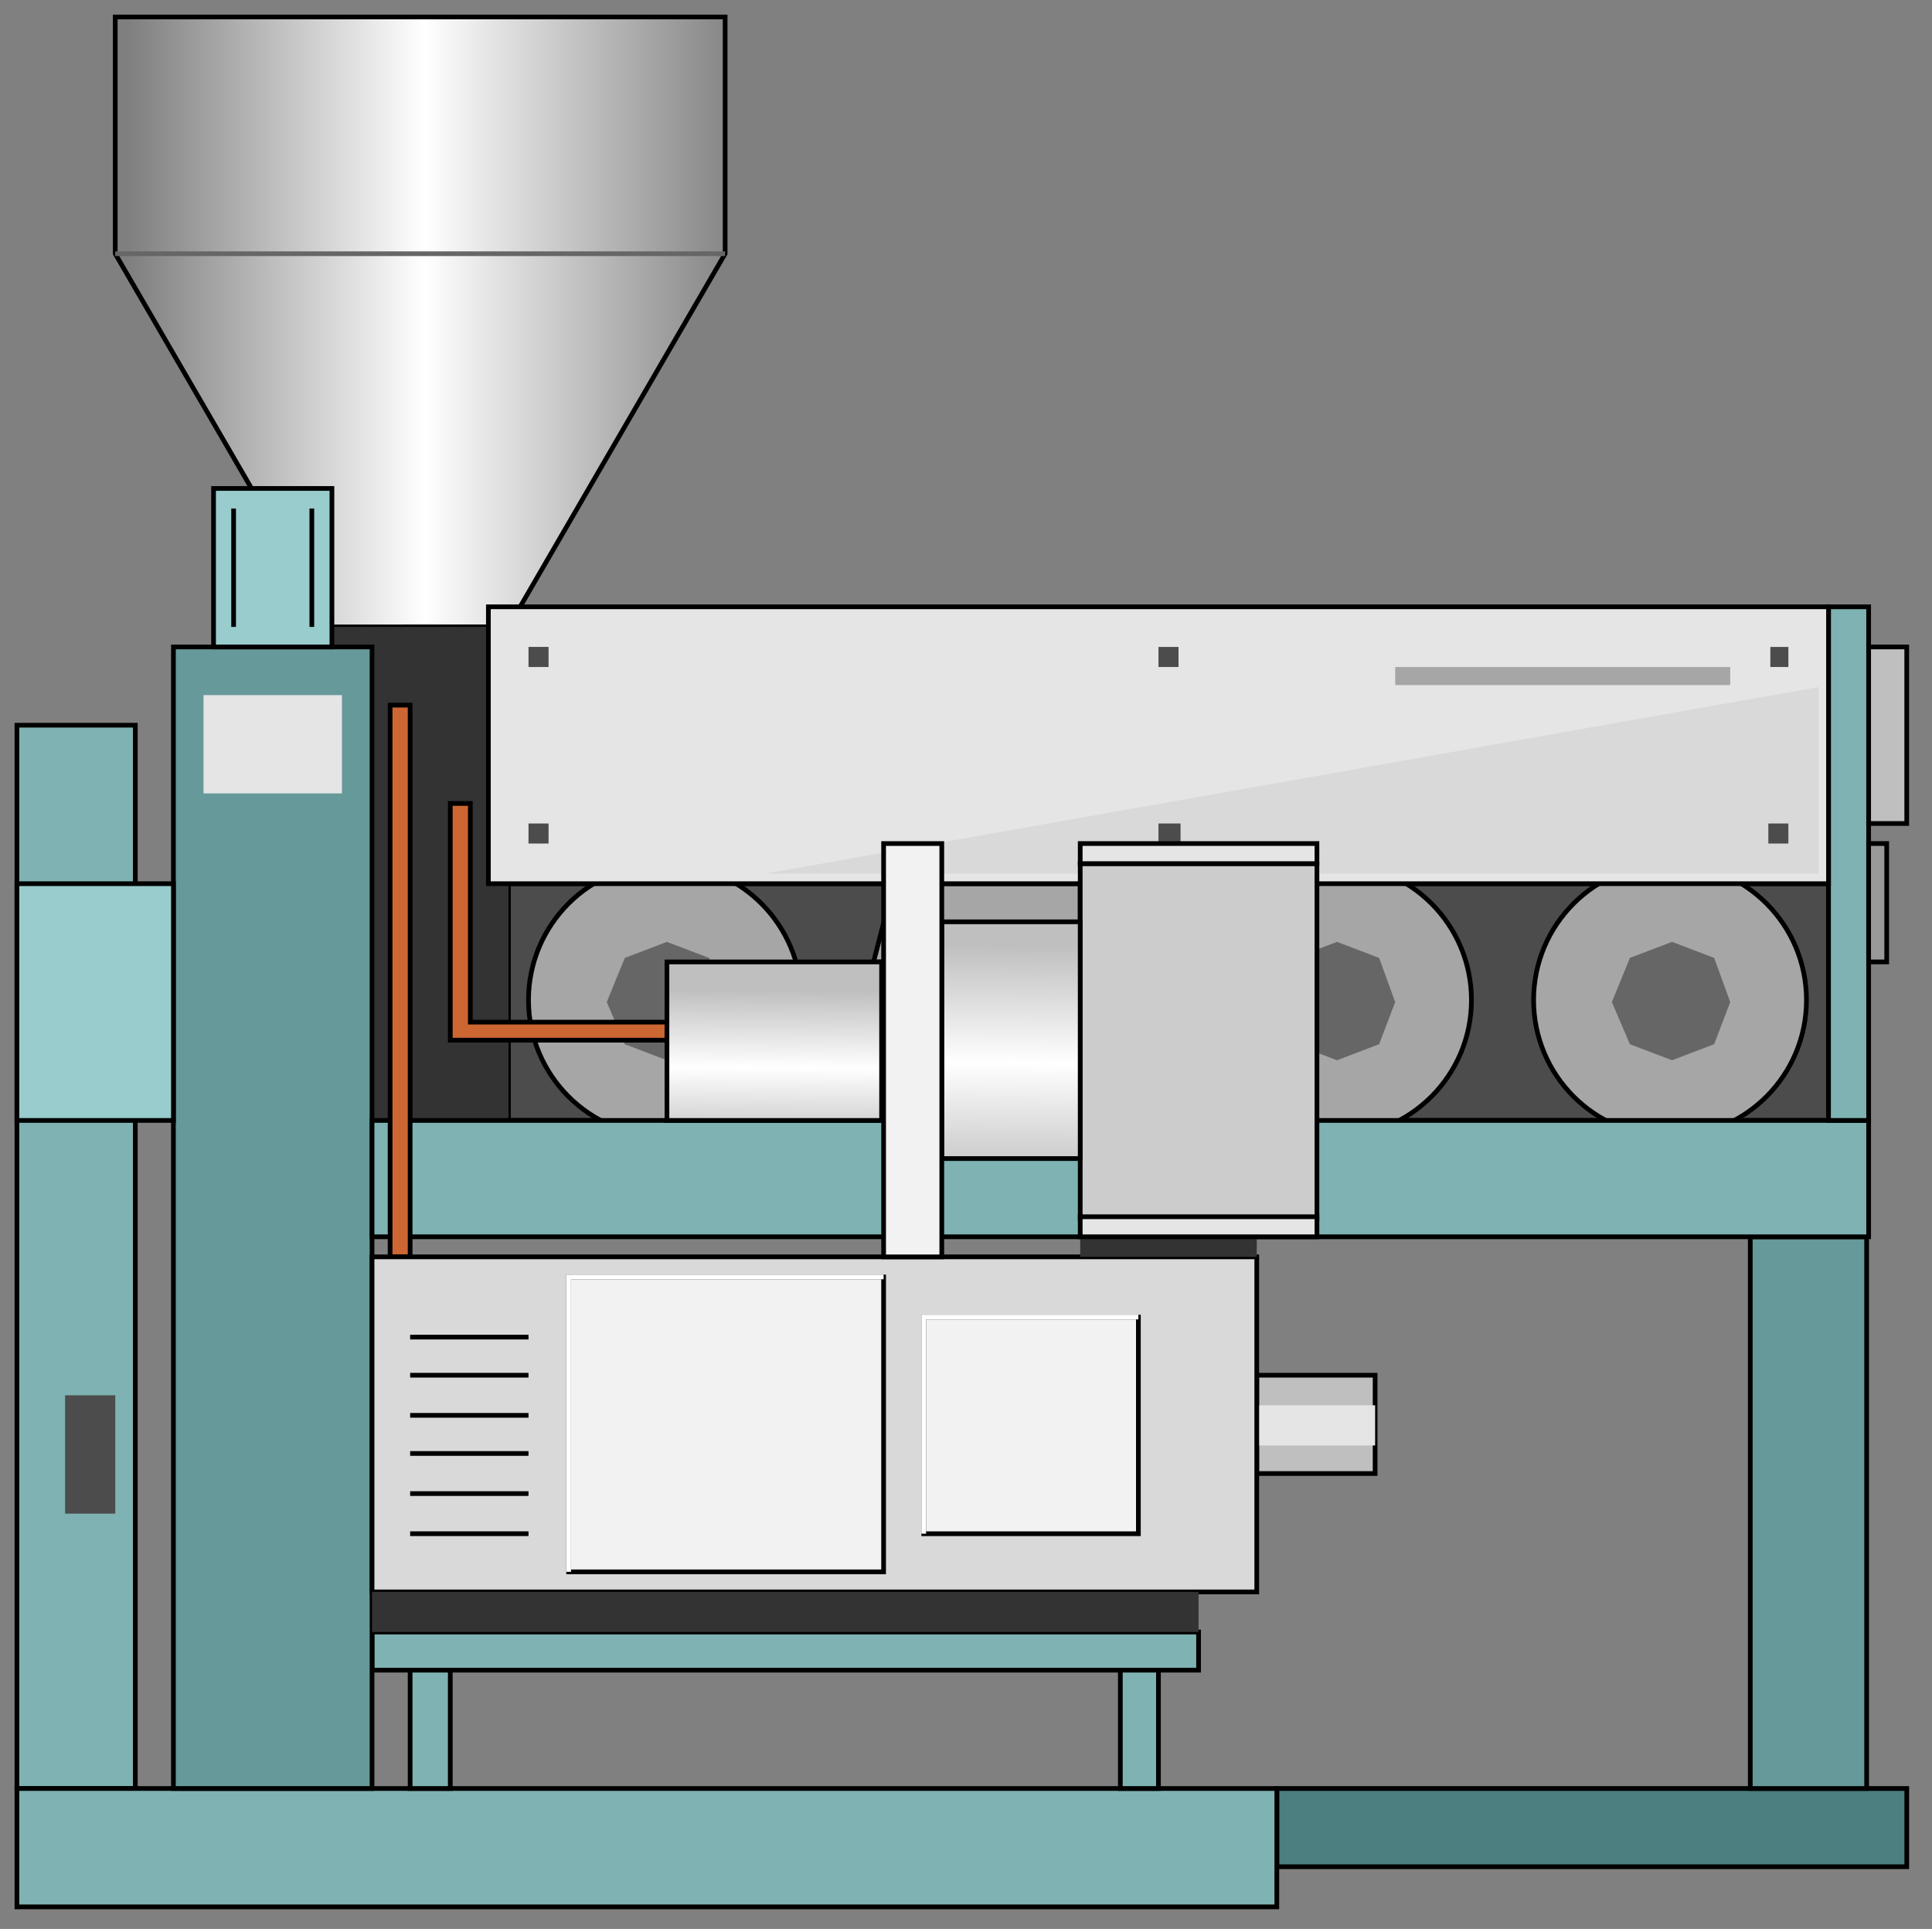 <?xml version="1.0" encoding="utf-8"?>
<!-- Generator: Adobe Illustrator 16.0.0, SVG Export Plug-In . SVG Version: 6.00 Build 0)  -->
<!DOCTYPE svg PUBLIC "-//W3C//DTD SVG 1.1//EN" "http://www.w3.org/Graphics/SVG/1.1/DTD/svg11.dtd">
<svg version="1.1"
	 id="svg2" sodipodi:docname="Iindustrial3007.svg" inkscape:version="0.48.3.1 r9886" xmlns:dc="http://purl.org/dc/elements/1.1/" xmlns:cc="http://creativecommons.org/ns#" xmlns:rdf="http://www.w3.org/1999/02/22-rdf-syntax-ns#" xmlns:svg="http://www.w3.org/2000/svg" xmlns:sodipodi="http://sodipodi.sourceforge.net/DTD/sodipodi-0.dtd" xmlns:inkscape="http://www.inkscape.org/namespaces/inkscape"
	 xmlns="http://www.w3.org/2000/svg" xmlns:xlink="http://www.w3.org/1999/xlink" x="0px" y="0px" width="102.667px"
	 height="102.5px" viewBox="2.085 2.083 102.667 102.5" enable-background="new 2.085 2.083 102.667 102.5" xml:space="preserve">
<rect x="2.085" y="2.083" width="102.667" height="102.5" fill="#808080" stroke="none"/>
<sodipodi:namedview  id="namedview144" inkscape:current-layer="svg2" inkscape:window-y="-8" inkscape:window-x="-8" inkscape:window-height="848" inkscape:window-width="1440" inkscape:pageshadow="2" inkscape:pageopacity="0" bordercolor="#666666" pagecolor="#ffffff" inkscape:cy="76.030523" inkscape:cx="45.744215" guidetolerance="10" gridtolerance="10" inkscape:zoom="3.5454598" objecttolerance="10" showgrid="false" borderopacity="1" inkscape:window-maximized="1">
	</sodipodi:namedview>
<path id="path4" fill="#4C4C4C" stroke="#000000" stroke-width="0.25" d="M29.105,49.04h70.148v12.58H29.105V49.04z"/>
<circle id="circle6" fill="#A6A6A6" stroke="#000000" stroke-width="0.25" cx="90.831" cy="55.223" r="7.25"/>
<circle id="circle8" fill="#A6A6A6" stroke="#000000" stroke-width="0.25" cx="73.028" cy="55.223" r="7.25"/>
<circle id="circle10" fill="#A6A6A6" stroke="#000000" stroke-width="0.25" cx="37.42" cy="55.223" r="7.25"/>
<path id="path12" fill="#666666" d="M88.698,57.569L87.74,55.33l0.959-2.346l2.239-0.853l2.238,0.853l0.854,2.346l-0.854,2.238
	l-2.238,0.854L88.698,57.569z"/>
<path id="path14" fill="#666666" d="M70.895,57.569l-0.959-2.238l0.959-2.346l2.239-0.853l2.238,0.853l0.854,2.346l-0.854,2.238
	l-2.238,0.854L70.895,57.569z"/>
<path id="path16" fill="#666666" d="M35.287,57.569l-0.959-2.238l0.959-2.346l2.239-0.853l2.238,0.853l0.96,2.346l-0.96,2.238
	l-2.238,0.854L35.287,57.569z"/>
<path id="path18" fill="#A6A6A6" stroke="#000000" stroke-width="0.25" d="M48.507,53.198l1.066-4.157h9.914v4.157H48.507z"/>
<path id="path20" fill="#BFBFBF" stroke="#000000" stroke-width="0.25" d="M68.869,75.159h6.29v5.224h-6.29V75.159z"/>
<path id="path22" fill="#E5E5E5" d="M68.869,76.758h6.29v2.133h-6.29V76.758z"/>
<linearGradient id="path34_1_" gradientUnits="userSpaceOnUse" x1="2111.073" y1="-3174.125" x2="2417.073" y2="-3174.125" gradientTransform="matrix(0.107 0 0 -0.107 -216.957 -319.201)">
	<stop  offset="0" style="stop-color:#7F7F7F"/>
	<stop  offset="0.48" style="stop-color:#FFFFFF"/>
	<stop  offset="1" style="stop-color:#7F7F7F"/>
</linearGradient>
<path id="path34" fill="url(#path34_1_)" stroke="#000000" stroke-width="0.25" d="M29.105,35.394l11.514-19.829V2.985H8.209v12.58
	l11.514,19.829H29.105"/>
<path id="path36" fill="none" stroke="#666666" stroke-width="0.25" d="M8.209,15.565h32.409"/>
<path id="path38" fill="#333333" d="M19.723,35.394h9.382V61.62h-9.382V35.394z"/>
<path id="path40" fill="#4C7F7F" stroke="#000000" stroke-width="0.25" d="M69.936,97.12h33.475v4.158H69.936V97.12z"/>
<path id="path42" fill="#7FB2B2" stroke="#000000" stroke-width="0.25" d="M21.855,88.805h43.923v2.026H21.855V88.805z"/>
<path id="path44" fill="#7FB2B2" stroke="#000000" stroke-width="0.25" d="M2.985,40.618h6.29V97.12h-6.29V40.618z"/>
<path id="path46" fill="#7FB2B2" stroke="#000000" stroke-width="0.25" d="M2.985,97.12h66.951v6.29H2.985V97.12z"/>
<path id="path48" fill="#7FB2B2" stroke="#000000" stroke-width="0.25" d="M61.62,90.831h2.025v6.289H61.62V90.831z"/>
<path id="path50" fill="#7FB2B2" stroke="#000000" stroke-width="0.25" d="M23.88,90.831h2.133v6.289H23.88V90.831z"/>
<path id="path52" fill="#669999" stroke="#000000" stroke-width="0.25" d="M95.095,67.803h6.184V97.12h-6.184V67.803z"/>
<path id="path54" fill="#669999" stroke="#000000" stroke-width="0.25" d="M11.301,36.46h10.554v60.66H11.301V36.46z"/>
<path id="path56" fill="#7FB2B2" stroke="#000000" stroke-width="0.25" d="M21.855,61.62h79.53v6.183h-79.53V61.62z"/>
<path id="path58" fill="#7FB2B2" stroke="#000000" stroke-width="0.25" d="M99.253,61.62h2.132V34.328h-2.132V61.62z"/>
<path id="path60" fill="#99CCCC" stroke="#000000" stroke-width="0.25" d="M13.433,28.038h6.29v8.422h-6.29V28.038z"/>
<path id="path62" fill="#99CCCC" stroke="#000000" stroke-width="0.25" d="M2.985,49.04h8.316v12.58H2.985V49.04z"/>
<path id="path64" fill="#E5E5E5" stroke="#000000" stroke-width="0.25" d="M28.038,34.328h71.215V49.04H28.038V34.328z"/>
<path id="path66" fill="#D9D9D9" d="M98.72,38.592v9.915H42.75L98.72,38.592z"/>
<path id="path68" fill="#4C4C4C" d="M30.17,36.46h1.066v1.066H30.17V36.46z"/>
<path id="path70" fill="#4C4C4C" d="M30.17,45.842h1.066v1.065H30.17V45.842z"/>
<path id="path72" fill="#4C4C4C" d="M96.161,36.46h0.959v1.066h-0.959V36.46z"/>
<path id="path74" fill="#4C4C4C" d="M63.646,36.46h1.065v1.066h-1.065V36.46z"/>
<path id="path76" fill="#4C4C4C" d="M63.646,45.842h1.173v1.065h-1.173V45.842z"/>
<path id="path78" fill="#4C4C4C" d="M96.055,45.842h1.065v1.065h-1.065V45.842z"/>
<path id="path80" fill="#CC6633" stroke="#000000" stroke-width="0.25" d="M22.815,39.552h1.065v29.317h-1.065V39.552z"/>
<path id="path82" fill="#CC6633" stroke="#000000" stroke-width="0.25" d="M26.013,44.776h1.065v11.62h10.448v0.96H26.013V44.776z"
	/>
<path id="path84" fill="#D9D9D9" stroke="#000000" stroke-width="0.25" d="M21.855,86.673h47.015V68.869H21.855V86.673z"/>
<path id="path86" fill="#F2F2F2" stroke="#000000" stroke-width="0.25" d="M51.172,72.068h11.407v11.514H51.172V72.068z"/>
<path id="path88" fill="#F2F2F2" stroke="#000000" stroke-width="0.25" d="M32.303,69.936H49.04v15.671H32.303V69.936z"/>
<path id="path90" fill="none" stroke="#FFFFFF" stroke-width="0.25" d="M32.303,85.607V69.936H49.04"/>
<path id="path92" fill="none" stroke="#FFFFFF" stroke-width="0.25" d="M51.172,83.581V72.068h11.407"/>
<path id="path94" fill="none" stroke="#000000" stroke-width="0.25" d="M23.88,73.134h6.29"/>
<path id="path96" fill="none" stroke="#000000" stroke-width="0.25" d="M30.17,75.159h-6.29"/>
<path id="path98" fill="none" stroke="#000000" stroke-width="0.25" d="M23.88,77.291h6.29"/>
<path id="path100" fill="none" stroke="#000000" stroke-width="0.25" d="M30.17,79.317h-6.29"/>
<path id="path102" fill="none" stroke="#000000" stroke-width="0.25" d="M23.88,81.449h6.29"/>
<path id="path104" fill="none" stroke="#000000" stroke-width="0.25" d="M30.17,83.581h-6.29"/>
<path id="path106" fill="#CCCCCC" stroke="#000000" stroke-width="0.25" d="M59.488,47.974h12.58v18.87h-12.58V47.974z"/>
<path id="path108" fill="#333333" d="M59.488,67.803h9.382v1.066h-9.382V67.803z"/>
<path id="path110" fill="#333333" d="M21.855,86.673h43.923v2.132H21.855V86.673z"/>
<path id="path112" fill="#E5E5E5" stroke="#000000" stroke-width="0.25" d="M59.488,46.907h12.58v1.066h-12.58V46.907z"/>
<path id="path114" fill="#E5E5E5" stroke="#000000" stroke-width="0.25" d="M59.488,66.738h12.58v1.065h-12.58V66.738z"/>
<linearGradient id="path116_1_" gradientUnits="userSpaceOnUse" x1="2559.058" y1="-3472.317" x2="2558.096" y2="-3590.318" gradientTransform="matrix(0.107 0 0 -0.107 -216.957 -319.201)">
	<stop  offset="0" style="stop-color:#BFBFBF"/>
	<stop  offset="0.494" style="stop-color:#FFFFFF"/>
	<stop  offset="1" style="stop-color:#BFBFBF"/>
</linearGradient>
<path id="path116" fill="url(#path116_1_)" stroke="#000000" stroke-width="0.25" d="M52.132,51.066h7.355v12.58h-7.355V51.066z"/>
<linearGradient id="path122_1_" gradientUnits="userSpaceOnUse" x1="2440.835" y1="-3494.506" x2="2440.305" y2="-3572.293" gradientTransform="matrix(0.107 0 0 -0.107 -216.957 -319.201)">
	<stop  offset="0" style="stop-color:#BFBFBF"/>
	<stop  offset="0.494" style="stop-color:#FFFFFF"/>
	<stop  offset="1" style="stop-color:#BFBFBF"/>
</linearGradient>
<path id="path122" fill="url(#path122_1_)" stroke="#000000" stroke-width="0.25" d="M37.527,53.198h11.407v8.423H37.527V53.198z"/>
<path id="path128" fill="#F2F2F2" stroke="#000000" stroke-width="0.25" d="M52.132,46.907H49.04v21.962h3.092V46.907z"/>
<path id="path130" fill="#999999" stroke="#000000" stroke-width="0.25" d="M101.385,46.907h0.96v6.29h-0.96V46.907z"/>
<path id="path132" fill="#BFBFBF" stroke="#000000" stroke-width="0.25" d="M101.385,36.46h2.025v9.382h-2.025V36.46z"/>
<path id="path134" fill="#A6A6A6" d="M76.226,37.527H94.03v0.959H76.226V37.527z"/>
<path id="path136" fill="none" stroke="#000000" stroke-width="0.25" d="M14.499,35.394v-6.29"/>
<path id="path138" fill="none" stroke="#000000" stroke-width="0.25" d="M18.656,35.394v-6.29"/>
<path id="path140" fill="#E5E5E5" d="M12.9,39.019h7.356v5.224H12.9V39.019z"/>
<path id="path142" fill="#4C4C4C" d="M5.543,76.226h2.666v6.289H5.543V76.226z"/>
</svg>
